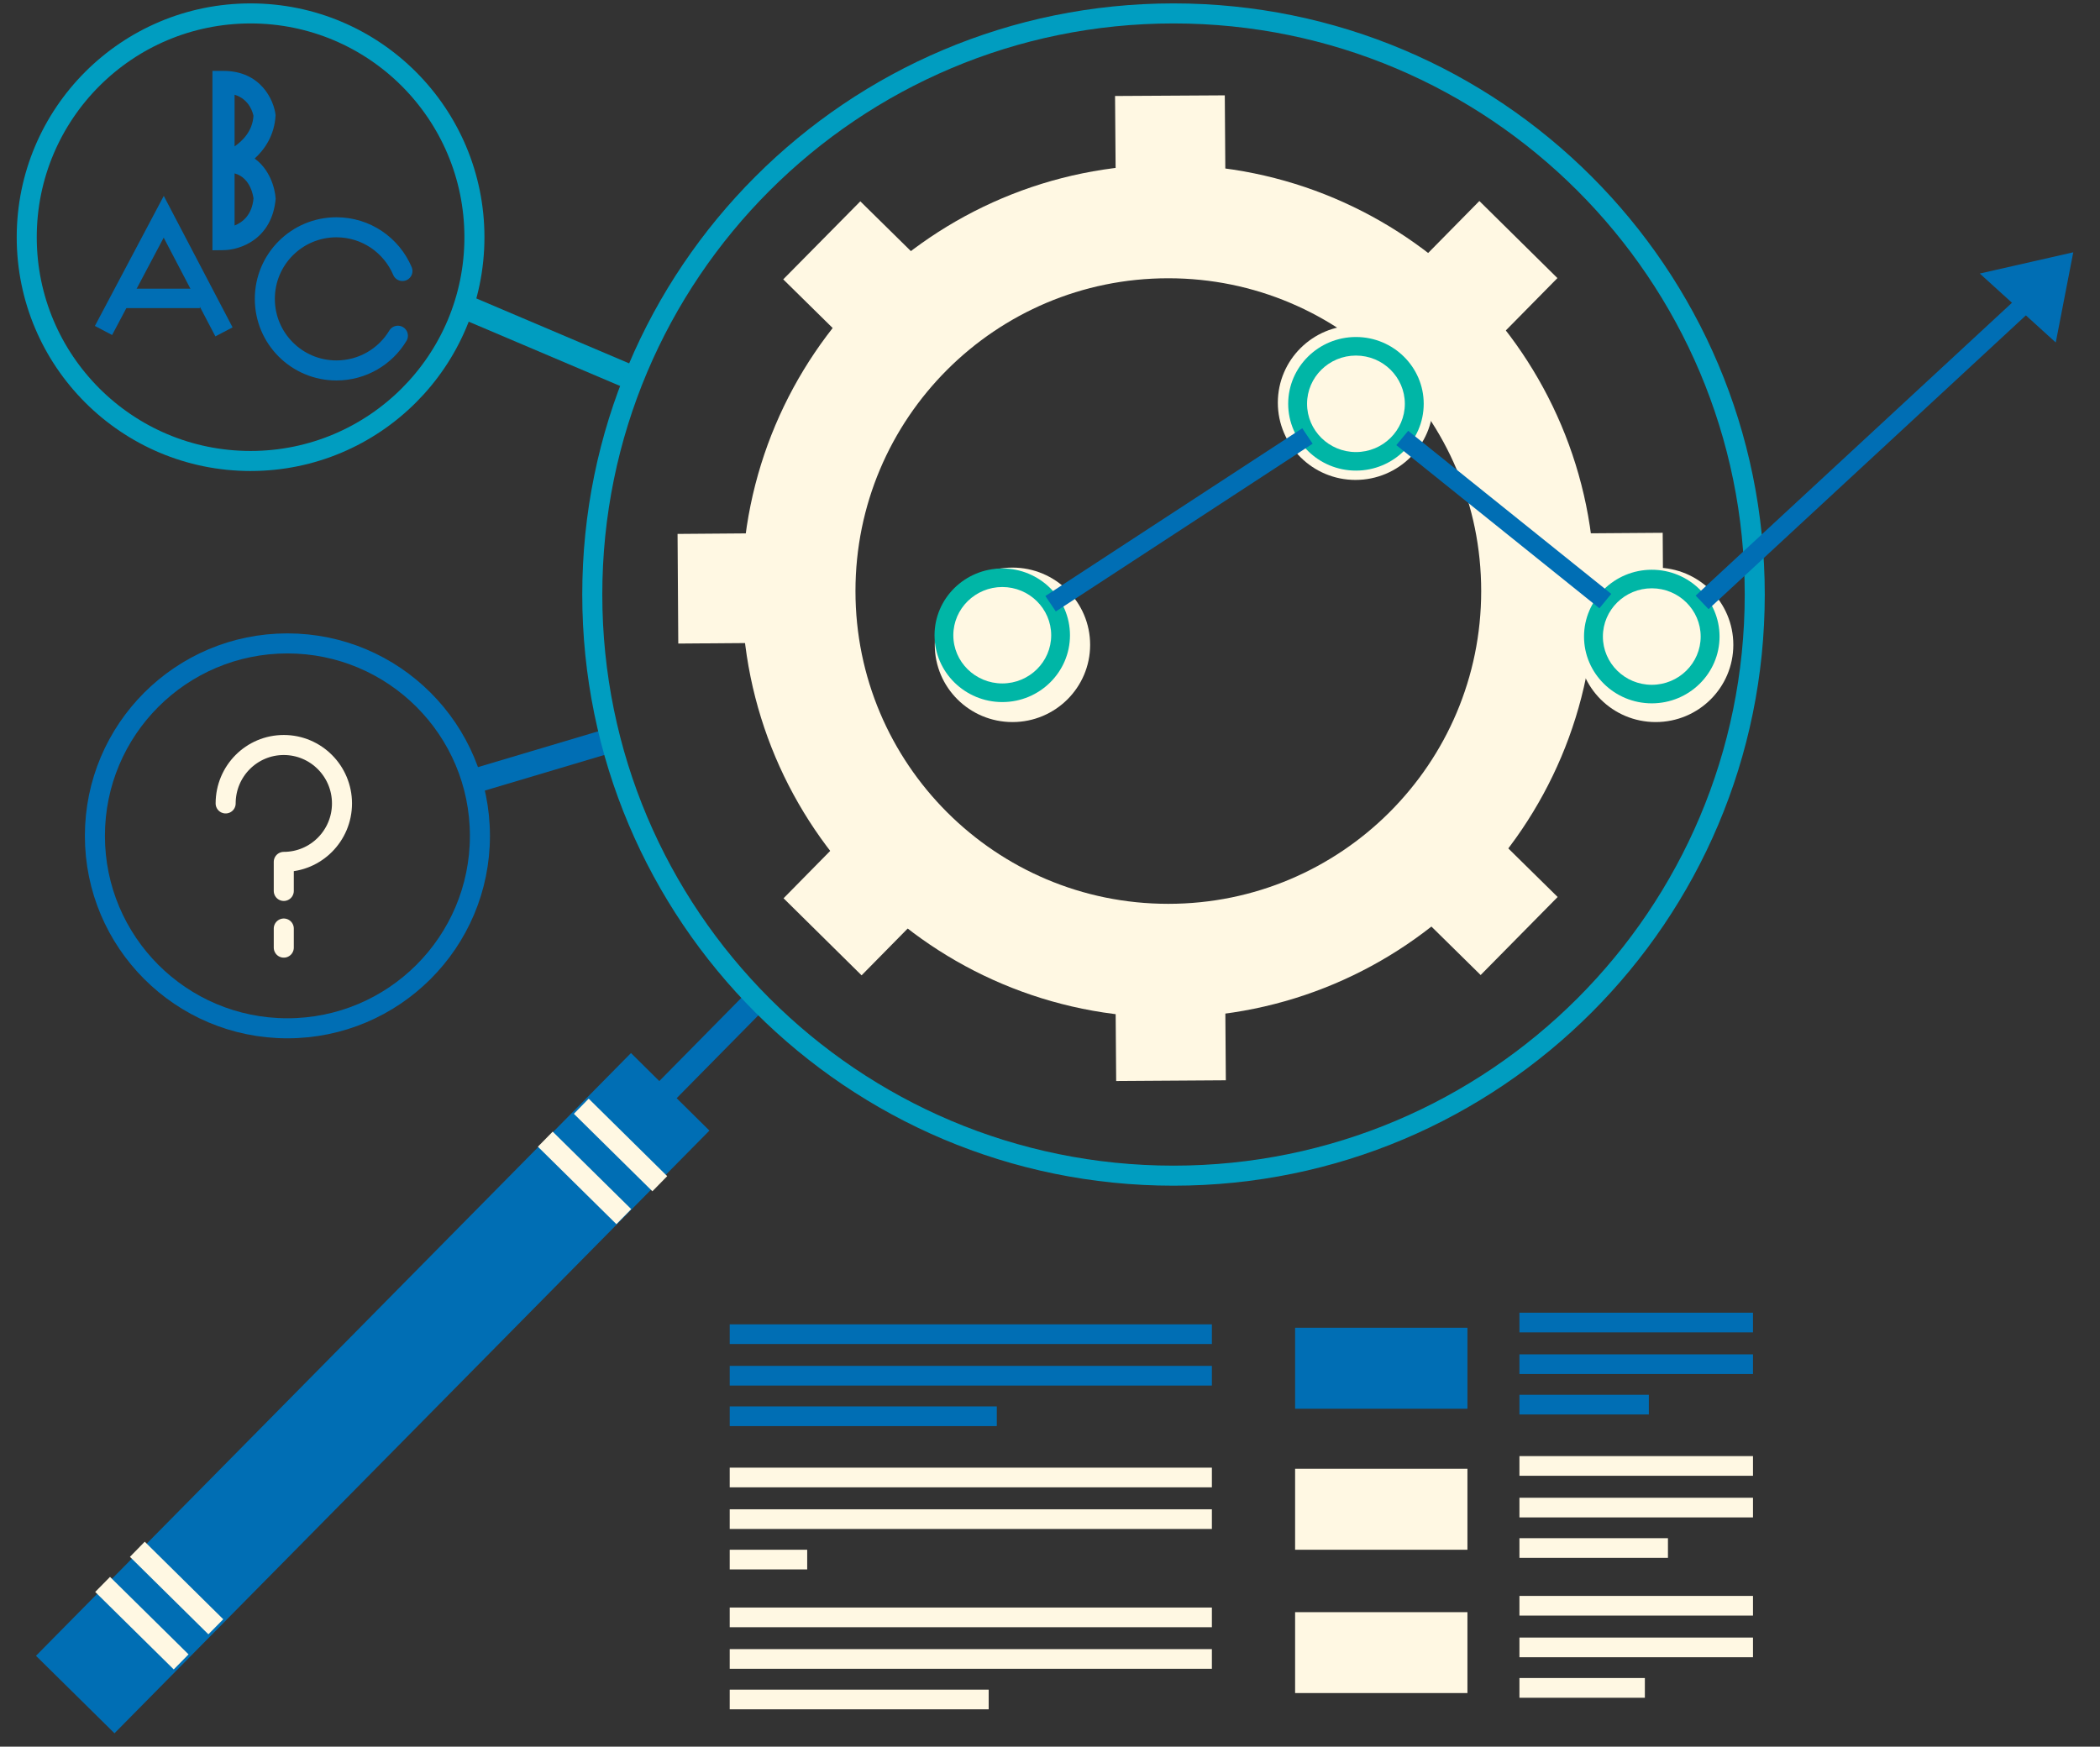 <?xml version="1.0" encoding="utf-8"?>
<!-- Generator: Adobe Illustrator 17.0.0, SVG Export Plug-In . SVG Version: 6.00 Build 0)  -->
<!DOCTYPE svg PUBLIC "-//W3C//DTD SVG 1.1//EN" "http://www.w3.org/Graphics/SVG/1.1/DTD/svg11.dtd">
<svg version="1.1" id="Layer_1" xmlns="http://www.w3.org/2000/svg" xmlns:xlink="http://www.w3.org/1999/xlink" x="0px" y="0px"
	 width="272.885px" height="227px" viewBox="0 14.059 272.885 227" enable-background="new 0 14.059 272.885 227"
	 xml:space="preserve">
<rect x="0" y="14.059" width="272.885" height="227" fill="#333333" stroke="none"/>
<g>
	
		<rect x="82.663" y="148.683" transform="matrix(-0.702 0.712 -0.712 -0.702 263.742 190.206)" fill="#006EB4" width="18.848" height="3.168"/>
	<polygon fill="#006EB4" points="80.037,111.726 61.97,117.108 61.07,114.065 79.126,108.684 	"/>
	<polygon fill="#009DC0" points="80.73,64.283 59.797,55.393 61.028,52.475 81.971,61.374 	"/>
	
		<path fill="none" stroke="#006EB4" stroke-width="2.604" stroke-linecap="round" stroke-linejoin="round" stroke-miterlimit="10" d="
		M62.363,122.686c0,13.814-11.207,25.01-25.021,25.01s-25.01-11.196-25.01-25.01c0-13.815,11.196-25.01,25.01-25.01
		S62.363,108.87,62.363,122.686z"/>
	
		<path fill="none" stroke="#009DC0" stroke-width="2.604" stroke-linecap="round" stroke-linejoin="round" stroke-miterlimit="10" d="
		M61.649,44.891c0,16.06-13.028,29.077-29.088,29.077c-16.069,0-29.087-13.018-29.087-29.077c0-16.07,13.018-29.088,29.087-29.088
		C48.621,15.802,61.649,28.82,61.649,44.891z"/>
	
		<path fill="none" stroke="#009DC0" stroke-width="2.604" stroke-linecap="round" stroke-linejoin="round" stroke-miterlimit="10" d="
		M228.021,91.321c0,41.712-33.817,75.528-75.529,75.528c-41.722,0-75.528-33.817-75.528-75.528
		c0-41.712,33.806-75.518,75.528-75.518C194.204,15.802,228.021,49.608,228.021,91.321z"/>
	
		<path fill="none" stroke="#006EB4" stroke-width="2.604" stroke-linecap="round" stroke-linejoin="round" stroke-miterlimit="10" d="
		M51.704,57.69c-1.623,2.701-4.594,4.512-7.988,4.512c-5.143,0-9.303-4.16-9.303-9.302c0-5.143,4.16-9.303,9.303-9.303
		c3.86,0,7.16,2.339,8.579,5.681"/>
	
		<path fill="none" stroke="#FFF8E3" stroke-width="2.604" stroke-linecap="round" stroke-linejoin="round" stroke-miterlimit="10" d="
		M29.322,118.474c0-4.201,3.375-7.595,7.554-7.595c4.171,0,7.564,3.395,7.564,7.595c0,4.201-3.394,7.595-7.564,7.595v3.776"/>
	
		<line fill="none" stroke="#FFF8E3" stroke-width="2.604" stroke-linecap="round" stroke-linejoin="round" stroke-miterlimit="10" x1="36.876" y1="134.731" x2="36.876" y2="137.213"/>
	<g>
		<polygon fill="#FFF8E3" points="125.184,127.383 111.959,140.814 101.819,130.798 115.043,117.367 		"/>
		<polygon fill="#FFF8E3" points="202.379,50.2 189.144,63.63 179.003,53.613 192.237,40.182 		"/>
		<polygon fill="#FFF8E3" points="115.209,63.589 101.777,50.364 111.795,40.224 125.226,53.448 		"/>
		<polygon fill="#FFF8E3" points="192.403,140.774 178.972,127.549 188.978,117.409 202.41,130.633 		"/>
		<polygon fill="#FFF8E3" points="145.042,45.388 144.896,26.534 159.156,26.45 159.291,45.295 		"/>
		<polygon fill="#FFF8E3" points="145.042,154.546 144.896,135.692 159.156,135.6 159.291,154.453 		"/>
		<polygon fill="#FFF8E3" points="197.205,83.436 216.059,83.301 216.151,97.55 197.298,97.696 		"/>
		<polygon fill="#FFF8E3" points="88.046,83.447 106.901,83.301 106.992,97.55 88.139,97.696 		"/>
		
			<path fill="none" stroke="#FFF8E3" stroke-width="14.758" stroke-linecap="round" stroke-linejoin="round" stroke-miterlimit="10" d="
			M199.853,90.876c0,26.522-21.512,48.024-48.044,48.024c-26.531,0-48.024-21.502-48.024-48.024
			c0-26.531,21.493-48.033,48.024-48.033C178.341,42.841,199.853,64.344,199.853,90.876z"/>
	</g>
	<g>
		<rect x="94.823" y="186.17" fill="#006EB4" width="62.656" height="2.556"/>
		<rect x="94.823" y="191.57" fill="#006EB4" width="62.656" height="2.557"/>
		<rect x="94.823" y="196.838" fill="#006EB4" width="34.707" height="2.556"/>
		<g>
			<rect x="94.823" y="204.796" fill="#FFF8E3" width="62.656" height="2.556"/>
		</g>
		<g>
			<rect x="94.823" y="210.207" fill="#FFF8E3" width="62.656" height="2.556"/>
		</g>
		<g>
			<rect x="94.823" y="215.464" fill="#FFF8E3" width="10.069" height="2.556"/>
		</g>
		<g>
			<rect x="94.823" y="222.976" fill="#FFF8E3" width="62.656" height="2.557"/>
		</g>
		<g>
			<rect x="94.823" y="228.378" fill="#FFF8E3" width="62.656" height="2.556"/>
		</g>
		<g>
			<rect x="94.823" y="233.645" fill="#FFF8E3" width="33.651" height="2.557"/>
		</g>
		<rect x="197.444" y="184.658" fill="#006EB4" width="30.349" height="2.556"/>
		<rect x="197.444" y="190.071" fill="#006EB4" width="30.349" height="2.556"/>
		<rect x="197.444" y="195.326" fill="#006EB4" width="16.814" height="2.556"/>
		<g>
			<rect x="197.444" y="203.295" fill="#FFF8E3" width="30.349" height="2.556"/>
		</g>
		<g>
			<rect x="197.444" y="208.706" fill="#FFF8E3" width="30.349" height="2.556"/>
		</g>
		<g>
			<rect x="197.444" y="213.963" fill="#FFF8E3" width="19.298" height="2.556"/>
		</g>
		<g>
			<rect x="197.444" y="221.465" fill="#FFF8E3" width="30.349" height="2.556"/>
		</g>
		<g>
			<rect x="197.444" y="226.877" fill="#FFF8E3" width="30.349" height="2.557"/>
		</g>
		<g>
			<rect x="197.444" y="232.134" fill="#FFF8E3" width="16.298" height="2.566"/>
		</g>
		<g>
			<rect x="168.293" y="186.614" fill="#006EB4" width="22.393" height="10.524"/>
		</g>
		<rect x="168.293" y="204.94" fill="#FFF8E3" width="22.393" height="10.524"/>
		<rect x="168.293" y="223.576" fill="#FFF8E3" width="22.393" height="10.513"/>
	</g>
	<g>
		<path fill="#006EB4" d="M30.482,26.368v6.716c1.004-0.694,2.348-1.976,2.452-3.984C32.882,28.873,32.51,26.989,30.482,26.368z
			 M30.482,36.592v6.778c1.035-0.414,2.266-1.366,2.461-3.528C32.914,39.727,32.654,37.181,30.482,36.592z M27.605,34.408V23.274
			h1.439c4.822,0,6.539,3.756,6.767,5.743c-0.134,2.649-1.439,4.481-2.721,5.65c1.925,1.377,2.638,3.767,2.732,5.215
			c-0.466,5.277-4.625,6.663-6.757,6.685l-1.459,0.02V36.323V34.408z"/>
	</g>
	<g>
		<polygon fill="#006EB4" points="27.987,57.774 21.272,44.943 14.567,57.598 12.332,56.418 21.281,39.519 30.222,56.604 		"/>
	</g>
	<g>
		<rect x="15.995" y="51.575" fill="#006EB4" width="9.976" height="2.525"/>
	</g>
	<g>
		<polygon fill="#006EB4" points="92.185,160.992 14.877,239.315 4.675,229.247 81.993,150.914 		"/>
		<g>
			<polygon fill="#FFF8E3" points="24.501,229.061 22.576,231.017 12.372,220.947 14.297,218.992 			"/>
		</g>
		<g>
			<polygon fill="#FFF8E3" points="29.011,224.497 27.077,226.453 16.884,216.384 18.809,214.418 			"/>
		</g>
		<g>
			<polygon fill="#FFF8E3" points="82.024,171.196 80.099,173.152 69.897,163.083 71.82,161.127 			"/>
		</g>
		<g>
			<polygon fill="#FFF8E3" points="86.701,166.912 84.776,168.877 74.573,158.809 76.498,156.843 			"/>
		</g>
	</g>
	<path fill="#FFF8E3" d="M121.469,97.861c0-5.546,4.521-10.038,10.1-10.038c5.567,0,10.089,4.491,10.089,10.038
		c0,5.546-4.522,10.038-10.089,10.038C125.991,107.899,121.469,103.408,121.469,97.861z"/>
	<path fill="#FFF8E3" d="M166.048,66.393c0-5.546,4.521-10.037,10.089-10.037c5.577,0,10.1,4.49,10.1,10.037
		c0,5.537-4.522,10.038-10.1,10.038C170.569,76.43,166.048,71.93,166.048,66.393z"/>
	<path fill="#FFF8E3" d="M205.059,97.861c0-5.546,4.512-10.038,10.089-10.038c5.578,0,10.089,4.491,10.089,10.038
		c0,5.546-4.512,10.038-10.089,10.038C209.57,107.899,205.059,103.408,205.059,97.861z"/>
	<g>
		<path fill="#00B6A6" d="M130.244,90.348c-3.508,0-6.364,2.814-6.364,6.271c0,3.456,2.856,6.26,6.364,6.26
			c3.498,0,6.353-2.805,6.353-6.26C136.598,93.162,133.743,90.348,130.244,90.348z M130.244,105.3c-4.853,0-8.806-3.9-8.806-8.681
			c0-4.792,3.953-8.682,8.806-8.682c4.854,0,8.794,3.891,8.794,8.682C139.039,101.4,135.098,105.3,130.244,105.3z"/>
	</g>
	<g>
		<path fill="#00B6A6" d="M176.199,60.268c-3.508,0-6.353,2.814-6.353,6.27c0,3.457,2.845,6.271,6.353,6.271
			s6.354-2.814,6.354-6.271C182.552,63.083,179.707,60.268,176.199,60.268z M176.199,75.219c-4.853,0-8.805-3.891-8.805-8.682
			c0-4.791,3.953-8.681,8.805-8.681c4.853,0,8.806,3.891,8.806,8.681C185.004,71.329,181.052,75.219,176.199,75.219z"/>
	</g>
	<g>
		<path fill="#00B6A6" d="M214.641,90.514c-3.507,0-6.353,2.814-6.353,6.271s2.846,6.271,6.353,6.271
			c3.508,0,6.354-2.814,6.354-6.271C220.994,93.328,218.149,90.514,214.641,90.514z M214.641,105.466
			c-4.853,0-8.805-3.891-8.805-8.681c0-4.78,3.953-8.681,8.805-8.681c4.854,0,8.806,3.901,8.806,8.681
			C223.447,101.575,219.494,105.466,214.641,105.466z"/>
	</g>
	<g>
		<polygon fill="#006EB4" points="137.198,93.525 135.842,91.517 169.225,69.715 170.569,71.722 		"/>
	</g>
	<g>
		<polygon fill="#006EB4" points="207.832,93.111 181.445,71.909 182.987,70.046 209.374,91.239 		"/>
	</g>
	<g>
		<polygon fill="#006EB4" points="222.019,93.224 220.343,91.466 261.848,53.034 263.524,54.794 		"/>
	</g>
	<g>
		<polygon fill="#006EB4" points="257.264,49.608 267.136,58.571 269.411,46.847 		"/>
	</g>
</g>
</svg>
